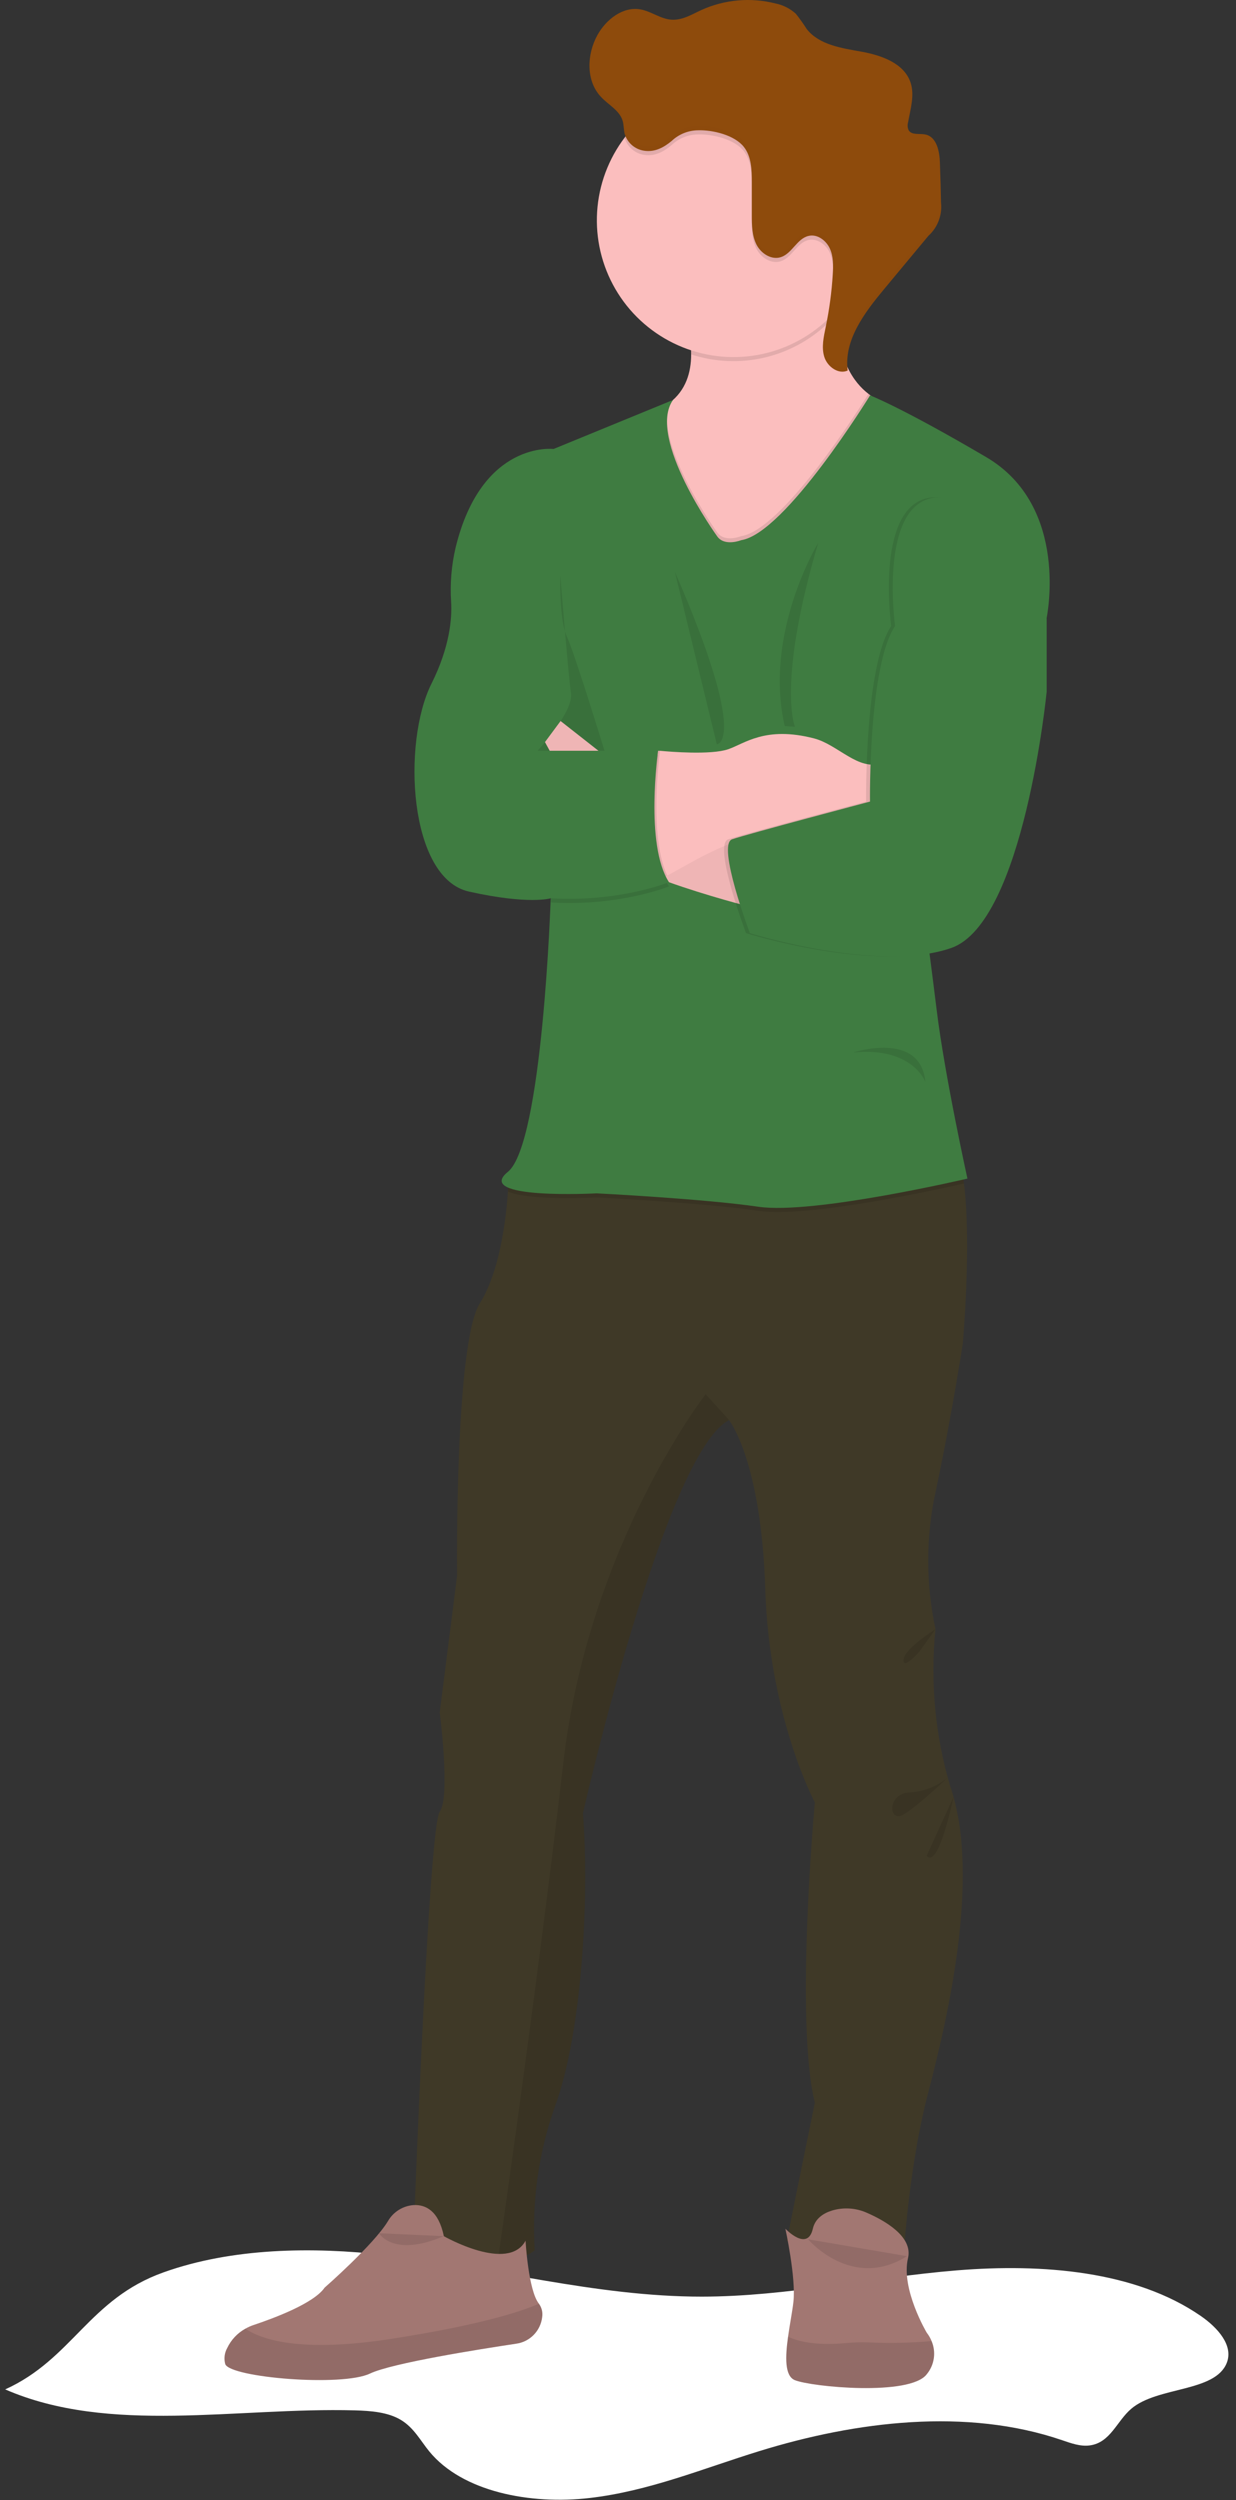 <?xml version="1.0" encoding="UTF-8"?> <svg xmlns="http://www.w3.org/2000/svg" width="136" height="275" viewBox="0 0 136 275" fill="none"><rect x="0" y="0" width="136" height="275" fill="#333333" stroke="none"/> <path d="M0.572 262.826C12.036 267.817 26.022 264.78 39.031 265.132C40.807 265.18 42.696 265.327 44.121 266.19C45.547 267.053 46.254 268.448 47.232 269.646C50.877 274.097 58.348 275.527 64.876 274.772C71.404 274.017 77.389 271.516 83.55 269.614C94.199 266.322 106.369 264.82 116.874 268.416C117.836 268.743 118.87 269.123 119.884 268.991C122.188 268.699 122.875 266.31 124.484 264.948C127.391 262.483 133.707 263.154 134.985 259.906C135.732 258.004 134.011 256.055 132.134 254.756C124.947 249.786 114.686 248.967 105.291 249.734C95.896 250.501 86.66 252.615 77.218 252.623C65.451 252.623 54.083 249.379 42.432 248.048C34.363 247.129 25.555 247.249 17.989 249.954C9.788 252.878 7.983 259.467 0.572 262.826Z" fill="white"></path> <path d="M104.551 196.47C108.089 206.65 103.96 223.171 102.044 230.546C100.127 237.921 99.536 246.778 99.536 246.778C92.018 247.957 86.564 246.479 86.564 246.479L89.658 231.297C87.446 222.3 89.658 198.252 89.658 198.252C89.658 198.252 84.647 188.959 84.204 174.796C83.769 160.853 80.335 156.35 80.211 156.211C73.136 159.898 64.14 199.439 64.14 199.439C64.879 209.028 63.992 223.778 61.046 231.744C59.259 236.805 58.506 242.173 58.834 247.529C57.804 248.4 56.37 248.548 54.821 248.301C50.625 247.601 45.59 243.974 45.59 243.974C45.59 243.974 47.187 200.901 48.385 199.275C49.583 197.649 48.385 188.356 48.385 188.356L50.297 173.31C50.297 173.31 50.006 147.785 52.805 143.346C55.224 139.523 55.779 132.807 55.887 131.045C55.887 130.765 55.911 130.609 55.911 130.609L60.175 125.495C60.175 125.495 101.461 122.399 104.555 125.495C105.318 126.258 105.785 127.984 106.064 130.162C106.915 136.854 105.941 147.769 105.941 147.769C105.941 147.769 104.703 155.883 102.934 164.149C101.869 169.108 101.869 174.236 102.934 179.195C102.347 185.004 102.896 190.872 104.551 196.47Z" fill="#3F3927"></path> <path d="M101.972 261.16C100.127 263.593 89.291 262.559 87.446 261.804C86.32 261.336 86.408 259.219 86.712 257.033C86.903 255.643 87.187 254.237 87.302 253.194C87.598 250.537 86.416 245.152 86.416 245.152C86.416 245.152 88.852 247.732 89.439 245.152C89.698 244.025 90.604 243.446 91.543 243.154C92.807 242.774 94.165 242.859 95.372 243.394C97.284 244.225 100.483 245.999 99.908 248.396C99.109 251.784 101.972 256.59 101.972 256.59C102.194 256.872 102.374 257.184 102.507 257.517C102.759 258.115 102.843 258.771 102.749 259.413C102.654 260.056 102.386 260.66 101.972 261.16Z" fill="#A27772"></path> <path opacity="0.1" d="M101.972 261.16C100.127 263.594 89.291 262.559 87.446 261.804C86.32 261.336 86.408 259.219 86.712 257.033C87.873 257.577 89.854 258.032 93.152 257.724C93.923 257.653 94.698 257.629 95.472 257.653C97.817 257.76 100.167 257.714 102.507 257.513C102.76 258.111 102.844 258.768 102.75 259.412C102.656 260.055 102.386 260.66 101.972 261.16Z" fill="black"></path> <path opacity="0.1" d="M64.153 199.422C64.892 209.011 64.005 223.761 61.059 231.728C59.272 236.788 58.519 242.156 58.847 247.513C57.817 248.384 56.383 248.532 54.834 248.284C55.724 242.051 59.514 215.252 61.961 194.073C64.708 169.954 77.645 153.358 77.645 153.358L80.224 156.198C73.141 159.882 64.153 199.422 64.153 199.422Z" fill="black"></path> <path d="M97.549 44.372L95.748 53.222L86.932 68.048L76.06 63.402C76.06 63.402 61.286 47.912 70.57 45.699C71.682 45.461 72.732 44.993 73.652 44.324C75.477 42.95 76.048 40.948 76.048 38.991C76.048 35.758 74.538 32.642 74.538 32.642L93.556 26.649C92.77 29.15 92.311 31.742 92.191 34.36C92.047 39.554 93.971 42.095 95.548 43.314C96.139 43.795 96.819 44.155 97.549 44.372Z" fill="#FBBEBE"></path> <path opacity="0.1" d="M93.568 26.669C92.783 29.169 92.324 31.761 92.203 34.38C91.857 34.792 91.488 35.184 91.097 35.554C89.134 37.432 86.7 38.743 84.052 39.348C81.405 39.953 78.643 39.829 76.06 38.99C76.06 35.758 74.551 32.642 74.551 32.642L93.568 26.669Z" fill="black"></path> <path d="M95.747 24.236C95.747 27.212 94.864 30.121 93.21 32.595C91.557 35.069 89.207 36.997 86.459 38.135C83.71 39.273 80.686 39.569 77.769 38.987C74.852 38.405 72.173 36.97 70.071 34.864C67.969 32.758 66.539 30.075 65.96 27.156C65.382 24.236 65.683 21.211 66.823 18.462C67.964 15.713 69.894 13.364 72.369 11.713C74.844 10.062 77.752 9.183 80.727 9.186C82.703 9.179 84.66 9.564 86.487 10.319C88.314 11.073 89.973 12.182 91.369 13.581C92.765 14.98 93.871 16.642 94.623 18.47C95.374 20.299 95.756 22.258 95.747 24.236Z" fill="#FBBEBE"></path> <path opacity="0.1" d="M97.549 44.372L95.748 53.221L86.932 68.048L76.06 63.401C76.06 63.401 61.286 47.912 70.57 45.698C71.682 45.461 72.732 44.992 73.652 44.324C71.975 48.938 78.898 58.535 78.898 58.535C79.697 59.734 81.554 58.974 81.554 58.974C86.01 58.303 94.223 45.467 95.56 43.333C96.149 43.806 96.824 44.159 97.549 44.372Z" fill="black"></path> <path opacity="0.1" d="M106.062 130.185C103.447 130.781 88.961 133.993 83.467 133.19C77.426 132.303 65.671 131.715 65.671 131.715C65.671 131.715 58.189 132.115 55.885 131.068C55.885 130.789 55.909 130.633 55.909 130.633L60.173 125.519C60.173 125.519 101.458 122.423 104.553 125.519C105.315 126.274 105.782 128 106.062 130.185Z" fill="black"></path> <path d="M78.899 58.975C78.899 58.975 71.121 48.188 74.051 43.997L60.911 49.386C60.911 49.386 53.002 48.427 50.131 60.237C49.672 62.2 49.507 64.219 49.64 66.23C49.743 68.012 49.504 71.148 47.475 75.203C44.229 81.696 44.968 96.594 51.604 98.072C58.24 99.55 60.596 98.807 60.596 98.807C60.596 98.807 59.713 125.807 55.88 128.903C52.047 132 65.651 131.264 65.651 131.264C65.651 131.264 77.405 131.856 83.45 132.739C89.495 133.622 106.449 129.642 106.449 129.642C106.449 129.642 103.941 118.28 103.059 111.053C102.176 103.825 100.108 88.432 100.108 88.432L115.149 68.056C115.149 68.056 117.8 55.739 108.513 50.281C99.226 44.824 95.736 43.489 95.736 43.489C95.736 43.489 86.417 58.671 81.554 59.418C81.554 59.418 79.705 60.161 78.899 58.975Z" fill="#3F7C41"></path> <path opacity="0.1" d="M61.65 63.253C61.65 63.253 61.502 68.123 62.385 70.045C63.267 71.967 66.513 82.586 66.513 82.586H59.143C59.143 82.586 63.135 78.307 62.828 76.242C62.52 74.176 61.65 63.253 61.65 63.253Z" fill="black"></path> <path d="M83.47 99.99C83.47 99.99 67.188 95.995 65.671 92.611C64.153 89.227 59.965 81.628 59.965 81.628L61.682 79.311L69.603 85.531C69.603 85.531 79.038 93.054 83.462 93.793C87.886 94.532 83.47 99.99 83.47 99.99Z" fill="#FBBEBE"></path> <path opacity="0.05" d="M83.47 99.99C83.47 99.99 67.188 95.995 65.671 92.611C64.153 89.227 59.965 81.628 59.965 81.628L61.682 79.311L69.603 85.531C69.603 85.531 79.038 93.054 83.462 93.793C87.886 94.532 83.47 99.99 83.47 99.99Z" fill="black"></path> <path d="M97.547 80.812V89.649H96.126C89.111 89.651 82.212 91.438 76.078 94.843L73.419 96.321L72.704 96.721L68.133 86.421L72.409 82.586H72.629C73.675 82.686 78.199 83.065 80.115 82.418C81.936 81.799 84.196 79.837 89.558 81.219C92.201 81.895 94.457 84.859 97.02 83.932L97.547 80.812Z" fill="#FBBEBE"></path> <path opacity="0.1" d="M111.776 64.732L114.726 68.048V76.09C114.726 76.09 112.219 101.464 104.257 104.268C96.296 107.073 82.085 102.642 82.085 102.642C82.085 102.642 78.412 92.906 80.129 92.319C81.846 91.731 95.301 88.172 95.301 88.172C95.301 88.172 95.114 73.285 98.06 68.859C98.06 68.859 96.144 54.995 102.78 54.7C109.416 54.404 111.776 64.732 111.776 64.732Z" fill="black"></path> <path d="M112.218 64.732L115.168 68.048V76.09C115.168 76.09 112.669 101.464 104.683 104.268C96.698 107.073 82.508 102.642 82.508 102.642C82.508 102.642 78.838 92.906 80.555 92.319C82.272 91.731 95.728 88.172 95.728 88.172C95.728 88.172 95.536 73.285 98.487 68.859C98.487 68.859 96.57 54.995 103.206 54.7C109.842 54.404 112.218 64.732 112.218 64.732Z" fill="#3F7C41"></path> <path opacity="0.1" d="M91.622 30.629C91.682 29.658 91.702 28.631 91.287 27.756C90.872 26.881 89.898 26.182 88.947 26.406C87.686 26.701 87.143 28.343 85.905 28.739C84.863 29.07 83.725 28.339 83.23 27.357C82.735 26.374 82.719 25.239 82.715 24.16C82.715 22.93 82.715 21.695 82.715 20.465C82.715 19.122 82.671 17.668 81.844 16.621C80.818 15.307 78.402 14.736 76.789 14.787C75.715 14.8 74.684 15.216 73.903 15.954C73.04 16.685 72.042 17.229 70.864 17.033C70.375 16.959 69.916 16.747 69.542 16.424C69.168 16.1 68.892 15.677 68.748 15.203V15.155C70.001 13.498 71.585 12.118 73.397 11.104C75.21 10.089 77.214 9.462 79.281 9.26C81.348 9.059 83.435 9.288 85.409 9.934C87.384 10.58 89.203 11.628 90.752 13.012C92.302 14.396 93.548 16.087 94.412 17.977C95.276 19.867 95.739 21.916 95.772 23.994C95.806 26.072 95.408 28.134 94.606 30.051C93.803 31.968 92.612 33.698 91.107 35.131C91.364 33.641 91.535 32.138 91.622 30.629Z" fill="black"></path> <path d="M70.857 16.577C70.368 16.502 69.909 16.29 69.535 15.965C69.16 15.641 68.885 15.217 68.741 14.743C68.617 14.268 68.649 13.76 68.51 13.285C68.166 12.126 66.912 11.523 66.114 10.644C64.453 8.878 64.561 5.977 65.739 3.852C66.689 2.142 68.534 0.7 70.454 1.031C71.652 1.239 72.678 2.09 73.888 2.166C75.098 2.242 76.112 1.587 77.174 1.103C79.73 -0.055 82.603 -0.31 85.323 0.38C86.159 0.548 86.934 0.939 87.567 1.511C87.995 2.05 88.395 2.612 88.765 3.193C90.142 4.947 92.602 5.29 94.794 5.686C96.986 6.081 99.462 6.948 100.184 9.058C100.659 10.456 100.184 11.974 99.925 13.428C99.832 13.725 99.852 14.045 99.981 14.327C100.324 14.895 101.178 14.659 101.825 14.795C103.071 15.055 103.39 16.657 103.422 17.927C103.476 19.381 103.516 20.836 103.542 22.29C103.616 22.964 103.529 23.646 103.288 24.281C103.047 24.915 102.66 25.483 102.157 25.938L97.29 31.791C95.129 34.387 92.838 37.412 93.273 40.76C92.251 41.219 91.037 40.332 90.701 39.262C90.366 38.191 90.638 37.04 90.861 35.941C91.255 34.042 91.513 32.117 91.632 30.18C91.692 29.206 91.712 28.183 91.296 27.308C90.881 26.433 89.907 25.71 88.957 25.953C87.695 26.249 87.152 27.891 85.914 28.287C84.876 28.618 83.734 27.887 83.239 26.904C82.744 25.922 82.728 24.787 82.724 23.708V20.009C82.724 18.67 82.68 17.212 81.853 16.165C80.827 14.851 78.412 14.279 76.799 14.331C75.724 14.345 74.694 14.761 73.912 15.498C73.033 16.229 72.035 16.768 70.857 16.577Z" fill="#8E4B0C"></path> <path opacity="0.1" d="M74.254 62.886L78.87 81.863C78.87 81.863 82.511 81.843 74.254 62.886Z" fill="black"></path> <path opacity="0.1" d="M90.031 59.714C90.031 59.714 83.986 69.622 86.346 79.862L87.472 79.946C87.472 79.946 85.459 75.203 90.031 59.714Z" fill="black"></path> <path opacity="0.1" d="M93.863 115.775C93.863 115.775 101.286 113.318 101.825 119.019C101.825 119.019 100.423 115.112 93.863 115.775Z" fill="black"></path> <path opacity="0.1" d="M72.409 83.042C72.409 83.042 70.936 93.37 73.607 97.501C73.607 97.501 68.209 99.714 60.631 99.271L59.732 83.042H72.409Z" fill="black"></path> <path opacity="0.1" d="M73.419 96.318L72.704 96.717L68.133 86.418L72.409 82.582H72.629C72.561 83.078 71.371 91.947 73.419 96.318Z" fill="black"></path> <path d="M72.41 82.582C72.41 82.582 70.937 92.906 73.608 97.037C73.608 97.037 68.21 99.25 60.631 98.807L55.473 82.582H72.41Z" fill="#3F7C41"></path> <path d="M59.657 254.88C59.571 255.616 59.243 256.302 58.725 256.831C58.207 257.36 57.527 257.701 56.794 257.8C52.801 258.4 43.146 259.926 40.711 261.084C37.616 262.559 25.379 261.528 24.788 260.054C24.621 259.458 24.697 258.82 24.999 258.28C25.425 257.378 26.124 256.633 26.996 256.15C27.277 255.988 27.574 255.854 27.882 255.751C30.186 254.98 34.538 253.354 35.716 251.636C35.716 251.636 41.142 246.885 42.687 244.317C42.979 243.812 43.39 243.387 43.884 243.079C44.379 242.771 44.941 242.59 45.522 242.551C46.816 242.491 48.253 243.142 48.84 245.975C48.84 245.975 55.915 250.014 57.828 246.47C57.828 246.47 58.123 251.911 59.297 253.398C59.452 253.609 59.564 253.848 59.626 254.103C59.687 254.357 59.698 254.621 59.657 254.88Z" fill="#A27772"></path> <path opacity="0.1" d="M59.656 254.881C59.571 255.616 59.243 256.303 58.725 256.831C58.207 257.36 57.527 257.701 56.794 257.801C52.801 258.4 43.146 259.927 40.711 261.085C37.616 262.559 25.379 261.529 24.788 260.054C24.621 259.458 24.697 258.821 24.999 258.281C25.425 257.379 26.124 256.634 26.996 256.151C28.992 257.477 33.42 258.772 43.162 257.25C52.453 255.8 57.053 254.377 59.297 253.406C59.451 253.616 59.562 253.855 59.624 254.108C59.686 254.361 59.697 254.623 59.656 254.881Z" fill="black"></path> <g opacity="0.1"> <path opacity="0.1" d="M99.891 13.645V13.573C100.103 12.466 100.419 11.323 100.347 10.221C100.252 11.126 100.1 12.024 99.891 12.909C99.836 13.151 99.836 13.403 99.891 13.645Z" fill="black"></path> <path opacity="0.1" d="M91.284 27.452C91.516 27.984 91.64 28.558 91.647 29.138C91.716 28.337 91.591 27.532 91.284 26.789C90.885 25.906 89.898 25.211 88.948 25.435C87.686 25.73 87.143 27.372 85.906 27.768C84.864 28.1 83.726 27.369 83.227 26.386C82.727 25.403 82.719 24.268 82.715 23.189C82.715 21.955 82.715 20.724 82.715 19.49C82.715 18.151 82.671 16.693 81.845 15.646C80.819 14.332 78.399 13.761 76.79 13.813C75.716 13.825 74.685 14.242 73.903 14.979C73.037 15.714 72.043 16.254 70.865 16.062C70.375 15.987 69.917 15.775 69.542 15.451C69.168 15.126 68.893 14.702 68.749 14.228C68.625 13.753 68.657 13.245 68.517 12.77C68.17 11.611 66.92 11.008 66.121 10.129C65.345 9.273 64.904 8.165 64.88 7.009C64.818 7.691 64.897 8.378 65.11 9.029C65.324 9.679 65.668 10.28 66.121 10.792C66.952 11.671 68.186 12.278 68.517 13.437C68.657 13.909 68.625 14.416 68.749 14.891C68.893 15.366 69.168 15.789 69.542 16.114C69.917 16.438 70.375 16.65 70.865 16.725C72.063 16.917 73.037 16.378 73.903 15.643C74.685 14.905 75.716 14.488 76.79 14.476C78.387 14.424 80.819 14.999 81.845 16.31C82.671 17.364 82.711 18.815 82.715 20.153C82.715 21.388 82.715 22.618 82.715 23.853C82.715 24.947 82.715 26.086 83.227 27.049C83.738 28.012 84.864 28.763 85.906 28.431C87.143 28.032 87.686 26.394 88.948 26.098C89.91 25.878 90.873 26.569 91.284 27.452Z" fill="black"></path> <path opacity="0.1" d="M103.403 23.389C103.134 24.147 102.706 24.839 102.149 25.419C100.528 27.371 98.906 29.322 97.282 31.272C95.234 33.737 93.061 36.589 93.221 39.733C93.369 36.849 95.377 34.224 97.282 31.935L102.149 26.086C102.706 25.504 103.133 24.811 103.403 24.052C103.523 23.529 103.566 22.99 103.531 22.454C103.527 22.77 103.484 23.084 103.403 23.389Z" fill="black"></path> <path opacity="0.1" d="M90.709 38.742C90.63 38.483 90.582 38.214 90.565 37.943C90.523 38.433 90.572 38.926 90.709 39.398C91.044 40.468 92.262 41.351 93.284 40.892C93.256 40.676 93.24 40.46 93.233 40.245C92.202 40.668 91.02 39.797 90.709 38.742Z" fill="black"></path> </g> <path opacity="0.1" d="M41.701 245.648C41.701 245.648 43.242 248.36 48.824 245.971L41.701 245.648Z" fill="black"></path> <path opacity="0.1" d="M88.912 246.315C88.912 246.315 93.727 251.988 99.796 248.172L88.912 246.315Z" fill="black"></path> <path opacity="0.1" d="M102.93 179.206C102.93 179.206 99.524 181.336 99.417 182.554C99.309 183.773 101.173 181.667 101.173 181.667L102.93 179.206Z" fill="black"></path> <path opacity="0.1" d="M104.285 195.52C103.102 196.505 101.63 197.08 100.093 197.158C97.549 197.27 97.761 200.59 99.422 199.591C101.083 198.592 104.285 195.52 104.285 195.52Z" fill="black"></path> <path opacity="0.1" d="M104.92 197.649C104.92 197.649 103.287 205.679 101.961 204.129L104.92 197.649Z" fill="black"></path> </svg> 